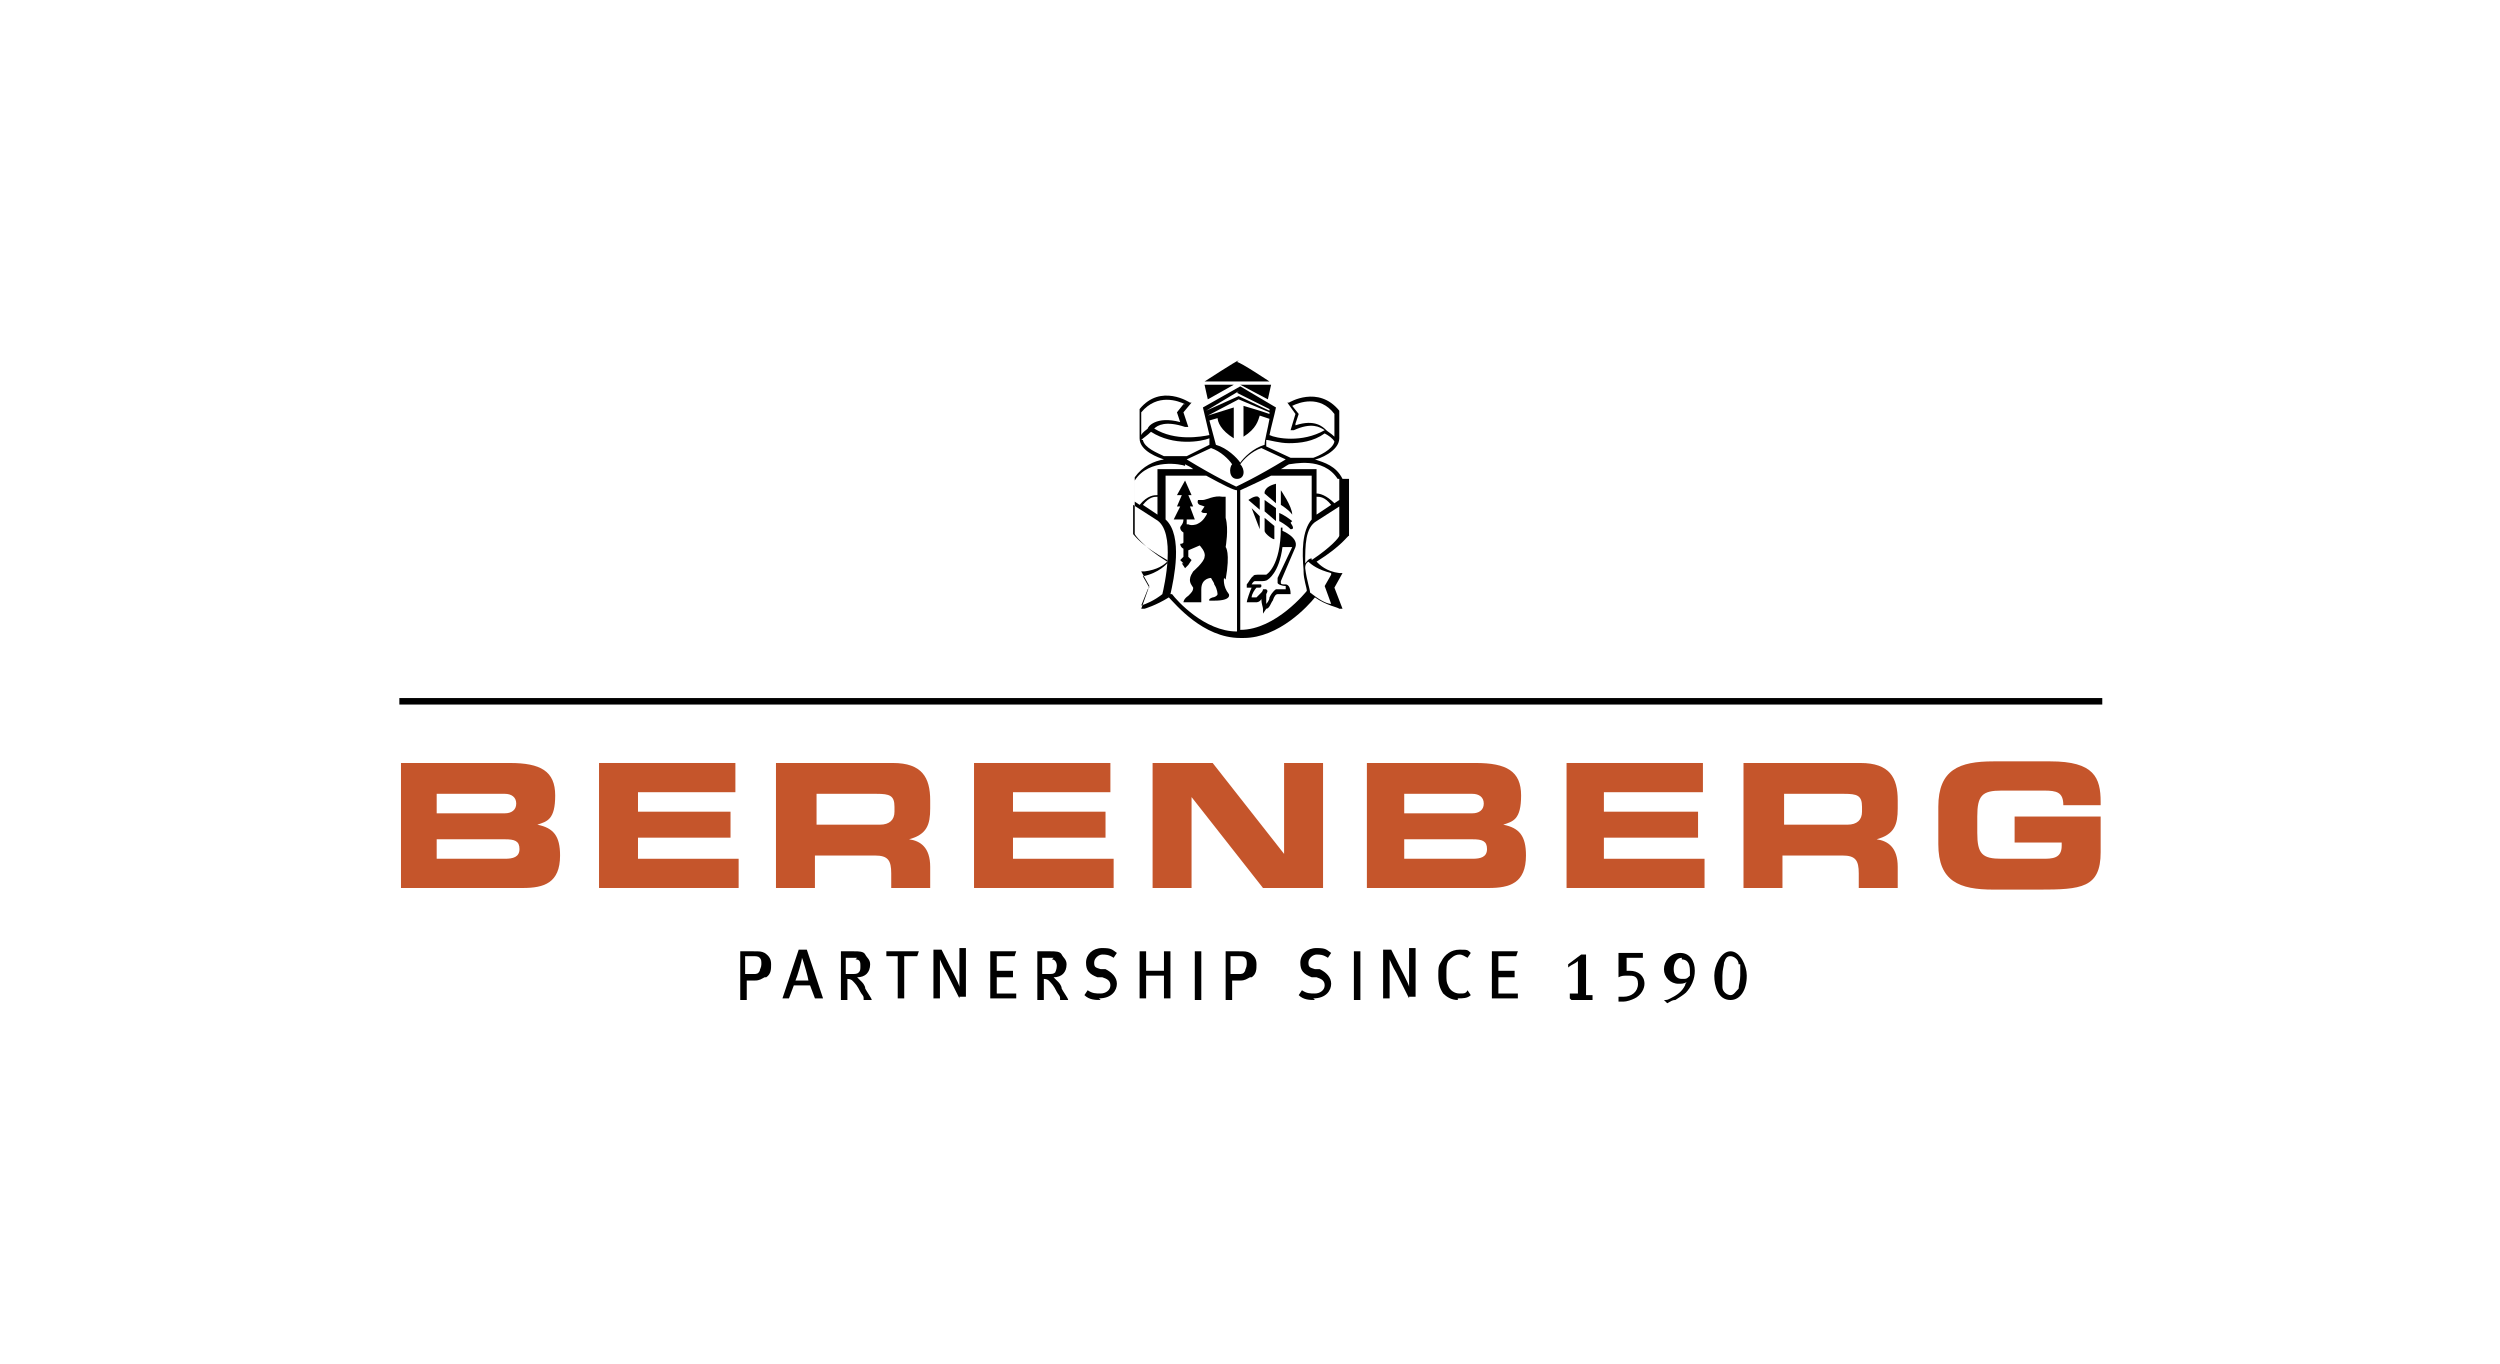 <?xml version="1.0" encoding="UTF-8"?> <svg xmlns="http://www.w3.org/2000/svg" id="Layer_1" data-name="Layer 1" version="1.1" viewBox="0 0 154 84"><defs><style> .cls-1 { fill: #000; } .cls-1, .cls-2 { stroke-width: 0px; } .cls-2 { fill: #c5552b; } </style></defs><rect class="cls-1" x="24.6" y="43" width="104.9" height=".4"></rect><path class="cls-2" d="M26.9,52.9h4.2c.5,0,.9-.1.9-.6s-.3-.6-.9-.6h-4.2v1.2h0ZM26.9,50.1h4.2c.4,0,.7-.2.7-.6s-.3-.6-.7-.6h-4.2v1.2h0ZM24.6,47h6.8c1.9,0,2.8.5,2.8,2s-.5,1.6-1.1,1.8h0c1,.2,1.4.7,1.4,1.9,0,1.7-1,2-2.3,2h-7.5v-7.7h0Z"></path><polygon class="cls-2" points="36.9 47 45.3 47 45.3 48.8 39.3 48.8 39.3 50 45 50 45 51.6 39.3 51.6 39.3 52.9 45.5 52.9 45.5 54.7 36.9 54.7 36.9 47"></polygon><path class="cls-2" d="M50.3,50.8h3.9c.6,0,.9-.3.9-.8v-.3c0-.7-.3-.8-1.1-.8h-3.7v1.9h0ZM47.9,47h7.1c1.8,0,2.3.9,2.3,2.3v.5c0,1-.2,1.6-1.3,1.9h0c.7.1,1.3.5,1.3,1.7v1.3h-2.4v-.9c0-.8-.2-1.1-1-1.1h-3.7v2h-2.4v-7.7h0Z"></path><polygon class="cls-2" points="60 47 68.4 47 68.4 48.8 62.4 48.8 62.4 50 68.1 50 68.1 51.6 62.4 51.6 62.4 52.9 68.6 52.9 68.6 54.7 60 54.7 60 47"></polygon><polygon class="cls-2" points="71 47 74.7 47 79.1 52.6 79.1 52.6 79.1 47 81.5 47 81.5 54.7 77.8 54.7 73.4 49.1 73.4 49.1 73.4 54.7 71 54.7 71 47"></polygon><path class="cls-2" d="M86.5,52.9h4.2c.5,0,.9-.1.9-.6s-.3-.6-.9-.6h-4.2v1.2h0ZM86.5,50.1h4.2c.4,0,.7-.2.7-.6s-.3-.6-.7-.6h-4.2v1.2h0ZM84.1,47h6.8c1.9,0,2.8.5,2.8,2s-.5,1.6-1.1,1.8h0c1,.2,1.4.7,1.4,1.9,0,1.7-1,2-2.3,2h-7.5v-7.7h0Z"></path><polygon class="cls-2" points="96.5 47 104.9 47 104.9 48.8 98.8 48.8 98.8 50 104.6 50 104.6 51.6 98.8 51.6 98.8 52.9 105 52.9 105 54.7 96.5 54.7 96.5 47"></polygon><path class="cls-2" d="M109.9,50.8h3.9c.6,0,.9-.3.9-.8v-.3c0-.7-.3-.8-1.1-.8h-3.7v1.9h0ZM107.5,47h7.1c1.8,0,2.3.9,2.3,2.3v.5c0,1-.2,1.6-1.3,1.9h0c.7.1,1.3.5,1.3,1.7v1.3h-2.4v-.9c0-.8-.2-1.1-1-1.1h-3.7v2h-2.4v-7.7h0Z"></path><path class="cls-2" d="M119.4,49.7c0-2.3,1.3-2.8,3.4-2.8h3.5c2.7,0,3.1,1,3.1,2.5v.2h-2.3c0-.8-.4-.9-1.2-.9h-2.6c-1.2,0-1.5.3-1.5,1.6v1c0,1.3.3,1.6,1.5,1.6h2.5c.6,0,1.2,0,1.2-.8v-.2h-2.9v-1.6h5.3v2.2c0,2.2-1.2,2.3-3.8,2.3h-2.8c-2.1,0-3.4-.5-3.4-2.8v-2.3h0Z"></path><polygon class="cls-1" points="78.6 31.3 77.9 30.8 77.9 31.5 78.6 32.1 78.6 31.3"></polygon><path class="cls-1" d="M79.6,31.7c0-.5-.7-1.5-.7-1.5v.9s.5.3.7.6h0Z"></path><path class="cls-1" d="M78.6,31v-1.2c-.8.2-.7.6-.7.6l.7.6h0Z"></path><path class="cls-1" d="M77.6,30.7s0,0-.1-.1c-.2-.1-.6.2-.6.2l.7.6v-.6h0Z"></path><path class="cls-1" d="M79.6,32.1c-.5-.4-.8-.5-.8-.5v.5s.4.2.7.5c.2,0,.2-.1,0-.4h0Z"></path><path class="cls-1" d="M77.9,32.7c0,.2.6.6.6.5v-.8l-.6-.5v.8h0Z"></path><polygon class="cls-1" points="77.6 31.8 77.1 31.3 77.6 32.6 77.6 31.8"></polygon><path class="cls-1" d="M78.7,35.6s0,0,0,0c0,0,0,.2,0,.3,0,.1.3.2.5.2h0s0,0,0,.2h-.6s-.2.1-.4.5h0c0,.2-.2.4-.2.4,0,0,0,0,0,0,0-.2,0-.4,0-.6.1-.2.1-.2,0-.3h-.1c0,0,0,0-.1,0,0,0,0,.1-.1.2-.2.2-.3.3-.3.3,0,0-.2,0-.3,0,0-.2.2-.5.3-.6,0,0,0,0,.1,0h0c0,0,0,0,.1,0h0c0,0,.1,0,.1-.1s0-.1-.1-.1h0c0,0-.1,0-.2,0h0c-.1,0-.2,0-.3,0,0,0,.1-.2.2-.2s.2,0,.3,0c.2,0,.4,0,.5-.1,0,0,.7-.4.9-2,.1,0,.3,0,.6,0l-.9,1.9h0ZM79,32.5h-.1c0,2.4-.9,2.9-.9,2.9h0c0,0-.2,0-.4,0-.2,0-.4,0-.4.1-.1,0-.3.4-.4.5v.2h.1c0,0,.1,0,.2,0-.1.2-.3.8-.3.9h.2c.1,0,.3,0,.4,0h0c0,0,.2,0,.3-.2,0,.3.1.5.1.6v.3l.2-.3s0,0,0,0c.2,0,.3-.4.4-.5.1-.3.2-.4.3-.4h.8,0c0-.5-.2-.6-.3-.6h0c-.2,0-.3,0-.3-.1,0,0,0,0,0-.1l.9-2.1h0c.2-.6-.8-1-.8-1h0Z"></path><path class="cls-1" d="M75.5,35.7c.3-1.7,0-2,0-2,0,0,.2-1.1,0-1.8,0-.4,0-1.3,0-1.3,0,0,0,0-.2,0-.5-.1-1,.2-1.2.2-.1,0-.3,0-.3,0,0,0-.1.2.1.3.3.1.3.1.3.1l-.2.3s0,.1.2.1.2,0,0,.3c-.2.3-.5.4-.5.4,0,0-.3.1-.5,0,0,0-.1,0-.1,0v-.3h.5l-.3-.8h.2l-.3-.7h.2l-.4-.9-.5.9h.3l-.3.7h.2l-.4.8h.6c0,.3-.2.4-.2.5,0,.2.2.3.2.3,0,0,0,.5,0,.6,0,.1-.2.1-.2.1,0,0,0,.2.2.3v.5l-.2.2.2.2h-.1l.2.3.2-.2h0l.2-.3-.2-.2v-.4c0,0,.7-.3.7-.3,0,0,.4.4.3.7,0,.3-.7.9-.7.9-.4.6-.1.8,0,1,0,.2-.1.3-.3.5-.3.2-.3.4-.3.4h1.1c0-.3,0-.8,0-.8,0-.7.6-.7.6-.7.1.2.2.3.2.4.2.3.2.6.2.6,0,.1-.2.2-.3.2-.3.1-.2.2-.2.2h.3c1.1,0,.9-.4.9-.4-.4-.5-.3-1-.3-1h0Z"></path><polygon class="cls-1" points="76 23.7 74.2 23.7 74.4 24.6 76 23.7"></polygon><path class="cls-1" d="M76.3,22.2c-.1,0-2.1,1.3-2.1,1.3h4s-1.8-1.2-2-1.2h0Z"></path><path class="cls-1" d="M80.8,34.4c-.2,0-.3.2-.4.3,0-1.1,0-2.2.7-2.6l1.4-.9v1.8c0,.1-.5.7-1.7,1.5h0ZM82,35.4l-.4.7.4,1.1c-.3,0-.8-.3-1.3-.7,0-.2-.2-.7-.3-1.5,0-.1,0-.3.2-.4.2.2.6.5,1.4.7h0ZM76.4,38.9v-8.7h0c.2-.1.9-.4,1.9-.9h2.5v2.7c-.6.7-.6,2-.5,3.1,0,0,0,0,0,.1,0,.5.2,1,.2,1.2h0s-1.9,2.4-4.1,2.4h0ZM72.1,36.6h0c.2-.9.8-3.6-.3-4.6v-2.7h2.5c1.1.6,1.7.9,1.9.9v8.7h0c-2,0-3.7-1.9-4-2.3h0ZM70.8,36.2l-.4-.7c1-.2,1.5-.8,1.5-.8h0v-.2c-1.6-.9-2-1.5-2.1-1.6v-1.8l1.4.9h0c1.3.7.5,4.2.4,4.6-.5.4-1,.6-1.3.7l.4-1h0ZM71.3,31.7l-.9-.6c.4-.5.7-.5.9-.5v1.1h0ZM73,28.6c.2.1.4.2.5.3h-2.2v1.6c-.2,0-.6,0-1.1.6l-.3-.2v-1.3c.9-1.4,2.9-1,3.1-.9h0ZM70.3,27.1c.1-.1.4-.3.6-.5,1.4.9,3.1.6,3.6.4v.4l-1.4.7h-1.4c-.4-.2-1.2-.5-1.3-1h0ZM72.9,24.9l-.4.5.2.6c-1.5-.4-2,.3-2,.4h0c-.1.1-.3.2-.4.4v-1.4c1-1.2,2.3-.7,2.7-.5h0ZM76.2,24.2l2,1s0,0,0,.1l-1.9-.9-2,.9h0l2-1.2h0ZM79.4,27.3c.7,0,1.5-.1,2.2-.6.2.1.5.3.6.5-.1.5-1,.9-1.3,1h-1.4l-1.5-.7c0,0,0-.2,0-.4.2,0,.8.2,1.4.2h0ZM79.8,26.1l.2-.6-.4-.5c.4-.2,1.7-.7,2.6.5v1.4c-.2-.2-.4-.3-.5-.4-.2-.2-.7-.7-1.9-.3h0ZM75,25.7c0,.3.2.8,1,1.3v-1.9h0l-1.6.5h0l1.9-1,1.9.8c0,0,0,.1,0,.1l-.6-.2h0l-1-.3v1.9c.8-.5.9-1,1-1.3l.6.2c-.1.6-.3,1.3-.3,1.6-.7.2-1.3.8-1.5,1.1-.2-.3-.8-.9-1.5-1.1l-.4-1.5.7-.2h0ZM76.2,30c-.2-.1-1.3-.6-3.1-1.7h0l1.5-.7h0c.6.2,1.1.7,1.3,1-.2.2-.2.9.3.9s.5-.6.2-.9c.2-.3.7-.8,1.3-1h0l1.5.7h0c-1.8,1.1-2.9,1.6-3.1,1.7h0ZM81.1,31.7v-1.1c.2,0,.5,0,.9.5l-.9.6h0ZM82.5,29.5v1.3l-.3.2c-.5-.5-.9-.6-1.1-.6v-1.5h-2.2c.2-.1.3-.2.5-.3.2,0,2.1-.5,3,.9h0ZM82.7,29.5h0c-.4-.8-1.1-1-1.7-1.2.2,0,1.5-.5,1.5-1.3v-1.7h0c-1.3-1.6-3.1-.5-3.1-.5h-.1l.5.7-.3,1h.2c1.1-.5,1.6-.2,1.9,0-1.4.8-3,.5-3.4.3.1-.5.3-1.2.4-1.7h0l-2.2-1.3-2.3,1.3.4,1.7c-.5.1-2.1.4-3.4-.4.2-.2.7-.5,1.9-.1h.2l-.3-.9.5-.6h-.1c0,0-1.8-1.2-3.1.4h0v1.8c0,.8,1.2,1.2,1.5,1.3-.6.1-1.3.4-1.8,1.1h0v3.5h0c0,0,.4.7,2,1.7-.2.2-.6.5-1.4.6h-.2l.5.9-.5,1.4h.2c0,0,.7-.2,1.5-.7.4.4,2.1,2.5,4.4,2.5h.2c2.2,0,4-2,4.4-2.5.7.5,1.4.6,1.5.7h.2l-.5-1.3.5-.9h-.2c-.8-.1-1.2-.5-1.4-.7,1.6-1,1.9-1.6,2-1.6h0v-3.5h0Z"></path><polygon class="cls-1" points="78.1 24.6 78.3 23.7 76.4 23.7 78.1 24.6"></polygon><path class="cls-1" d="M47.1,60.2c-.2.1-.3.2-.6.2h-.5v1.2h-.4v-3h.8c.4,0,.5,0,.7.1.3.2.4.4.4.7,0,.3,0,.6-.3.8ZM46.8,59c-.1-.1-.2-.1-.5-.1h-.4v1.1h.5c.2,0,.3,0,.4-.2,0-.1.1-.2.1-.4,0-.2,0-.3-.1-.4Z"></path><path class="cls-1" d="M50.2,61.5l-.3-.8h-1l-.3.8h-.4l1-3h.5l1,3h-.5ZM49.4,59h0c0,.2-.3,1.2-.4,1.4h.8c0-.1-.3-1.2-.4-1.4Z"></path><path class="cls-1" d="M53.2,61.5c0-.2-.1-.2-.2-.4-.2-.4-.3-.5-.5-.7,0,0-.1-.1-.3-.1v1.3h-.4v-3h.8c.3,0,.6,0,.7.2s.3.3.3.6c0,.5-.3.8-.8.8.1.1.2.2.3.3,0,0,.2.2.2.4.1.2.4.6.4.7h-.5ZM52.8,59c0,0-.2,0-.4,0h-.3v1h.3c.3,0,.4,0,.5-.1s.1-.2.1-.4c0-.2,0-.4-.3-.4Z"></path><polygon class="cls-1" points="56.5 58.9 55.7 58.9 55.7 61.5 55.3 61.5 55.3 58.9 54.6 58.9 54.6 58.6 56.6 58.6 56.5 58.9"></polygon><path class="cls-1" d="M59.1,61.5l-.8-1.6c-.2-.3-.3-.6-.4-.8h0c0,.3,0,.6,0,.8v1.6h-.4v-3h.5l.8,1.6c.1.2.3.6.3.7h0c0,0,0-.6,0-.9v-1.5h.4v3h-.4Z"></path><polygon class="cls-1" points="61 61.5 61 58.6 62.6 58.6 62.5 58.9 61.4 58.9 61.4 59.8 62.4 59.8 62.4 60.2 61.4 60.2 61.4 61.2 62.6 61.2 62.6 61.5 61 61.5"></polygon><path class="cls-1" d="M65.3,61.5c0-.2-.1-.2-.2-.4-.2-.4-.3-.5-.5-.7,0,0-.1-.1-.3-.1v1.3h-.4v-3h.8c.3,0,.6,0,.7.2s.3.3.3.6c0,.5-.3.8-.8.8.1.1.2.2.3.3,0,0,.2.2.2.4.1.2.4.6.4.7h-.5ZM64.9,59c0,0-.2,0-.4,0h-.3v1h.3c.3,0,.4,0,.5-.1,0,0,.1-.2.1-.4,0-.2-.1-.4-.3-.4Z"></path><path class="cls-1" d="M67.8,61.6c-.3,0-.7,0-1-.3l.2-.3c.3.2.5.2.8.2s.6-.2.6-.5-.2-.4-.5-.5h-.3c-.5-.2-.7-.4-.7-.9s.4-.9,1-.9.6.1.9.3l-.2.3c-.3-.2-.5-.2-.7-.2s-.5.2-.5.5.1.3.4.4h.3c.4.2.7.5.7.9,0,.4-.3.9-1.1.9Z"></path><polygon class="cls-1" points="71.7 61.5 71.7 60.1 70.6 60.1 70.6 61.5 70.2 61.5 70.2 58.6 70.6 58.6 70.6 59.8 71.7 59.8 71.7 58.6 72.1 58.6 72.1 61.5 71.7 61.5"></polygon><rect class="cls-1" x="73.6" y="58.6" width=".4" height="3"></rect><path class="cls-1" d="M77,60.2c-.2.1-.3.2-.6.2h-.5v1.2h-.4v-3h.8c.4,0,.5,0,.7.1.3.2.4.4.4.7,0,.3,0,.6-.3.8ZM76.7,59c-.1-.1-.2-.1-.5-.1h-.4v1.1h.5c.2,0,.3,0,.4-.2,0-.1.1-.2.1-.4s0-.3-.1-.4Z"></path><path class="cls-1" d="M81,61.6c-.3,0-.7,0-1-.3l.2-.3c.3.2.5.2.8.2s.6-.2.6-.5-.2-.4-.5-.5h-.3c-.5-.2-.7-.4-.7-.9s.4-.9,1-.9.6.1.9.3l-.2.3c-.3-.2-.5-.2-.7-.2s-.5.2-.5.5.1.3.4.4h.3c.4.2.7.5.7.9,0,.4-.3.9-1.1.9Z"></path><rect class="cls-1" x="83.4" y="58.6" width=".4" height="3"></rect><path class="cls-1" d="M86.8,61.5l-.8-1.6c-.2-.3-.3-.6-.4-.8h0c0,.3,0,.6,0,.8v1.6h-.4v-3h.5l.8,1.6c.1.2.3.6.3.7h0c0,0,0-.6,0-.9v-1.5h.4v3h-.4Z"></path><path class="cls-1" d="M89.8,61.6c-.4,0-.7-.2-.9-.4-.2-.3-.3-.6-.3-1.1s0-.6.2-.9c.2-.4.6-.7,1.1-.7s.5,0,.7.2l-.2.3c-.2-.1-.3-.2-.5-.2-.3,0-.5.2-.7.4-.1.2-.1.4-.1.8s0,.5.1.7c.1.3.4.5.7.5s.4,0,.5-.2l.2.3c-.2.2-.5.2-.8.2Z"></path><polygon class="cls-1" points="91.9 61.5 91.9 58.6 93.5 58.6 93.4 58.9 92.3 58.9 92.3 59.8 93.3 59.8 93.3 60.2 92.3 60.2 92.3 61.2 93.5 61.2 93.5 61.5 91.9 61.5"></polygon><path class="cls-1" d="M96.7,61.5v-.3h.5v-2s-.1.1-.3.2-.3.2-.3.2v-.2l.8-.6h.3v2.5h.4v.3h-1.3Z"></path><path class="cls-1" d="M100.7,61.5c-.2.1-.5.2-.7.2s-.2,0-.3,0v-.3c0,0,.1,0,.3,0,.5,0,.9-.3.9-.8s-.3-.5-.6-.5-.4,0-.6.1v-1.5h1.5v.3h-1v.8s.1,0,.2,0c.5,0,.9.3.9.8,0,.3-.2.7-.6.9Z"></path><path class="cls-1" d="M103.9,61.1c-.2.2-.4.3-.7.5-.2,0-.3.1-.5.2l-.2-.2c.2,0,.2,0,.4-.1.4-.2.7-.4.9-.8,0,0,0-.1.1-.2-.2.1-.3.1-.5.1-.5,0-.9-.4-.9-.9s.4-1,1-1,.9.5.9,1.1c0,.5-.2,1-.6,1.4ZM103.6,59c-.3,0-.5.3-.5.7s.2.6.5.6.3,0,.5-.2c0-.1,0-.2,0-.3,0-.5-.2-.7-.5-.7Z"></path><path class="cls-1" d="M106.6,61.6c-.8,0-1-.9-1-1.5s.4-1.5,1-1.5,1,.9,1,1.5c0,.9-.4,1.5-1,1.5ZM107.1,59.4c0-.3-.3-.5-.5-.5s-.3.1-.4.4c0,.2-.1.4-.1.8s0,.5,0,.7c0,.3.3.5.5.5s.3-.2.5-.4c0-.2.1-.5.1-.8,0-.3,0-.5,0-.7Z"></path></svg> 
